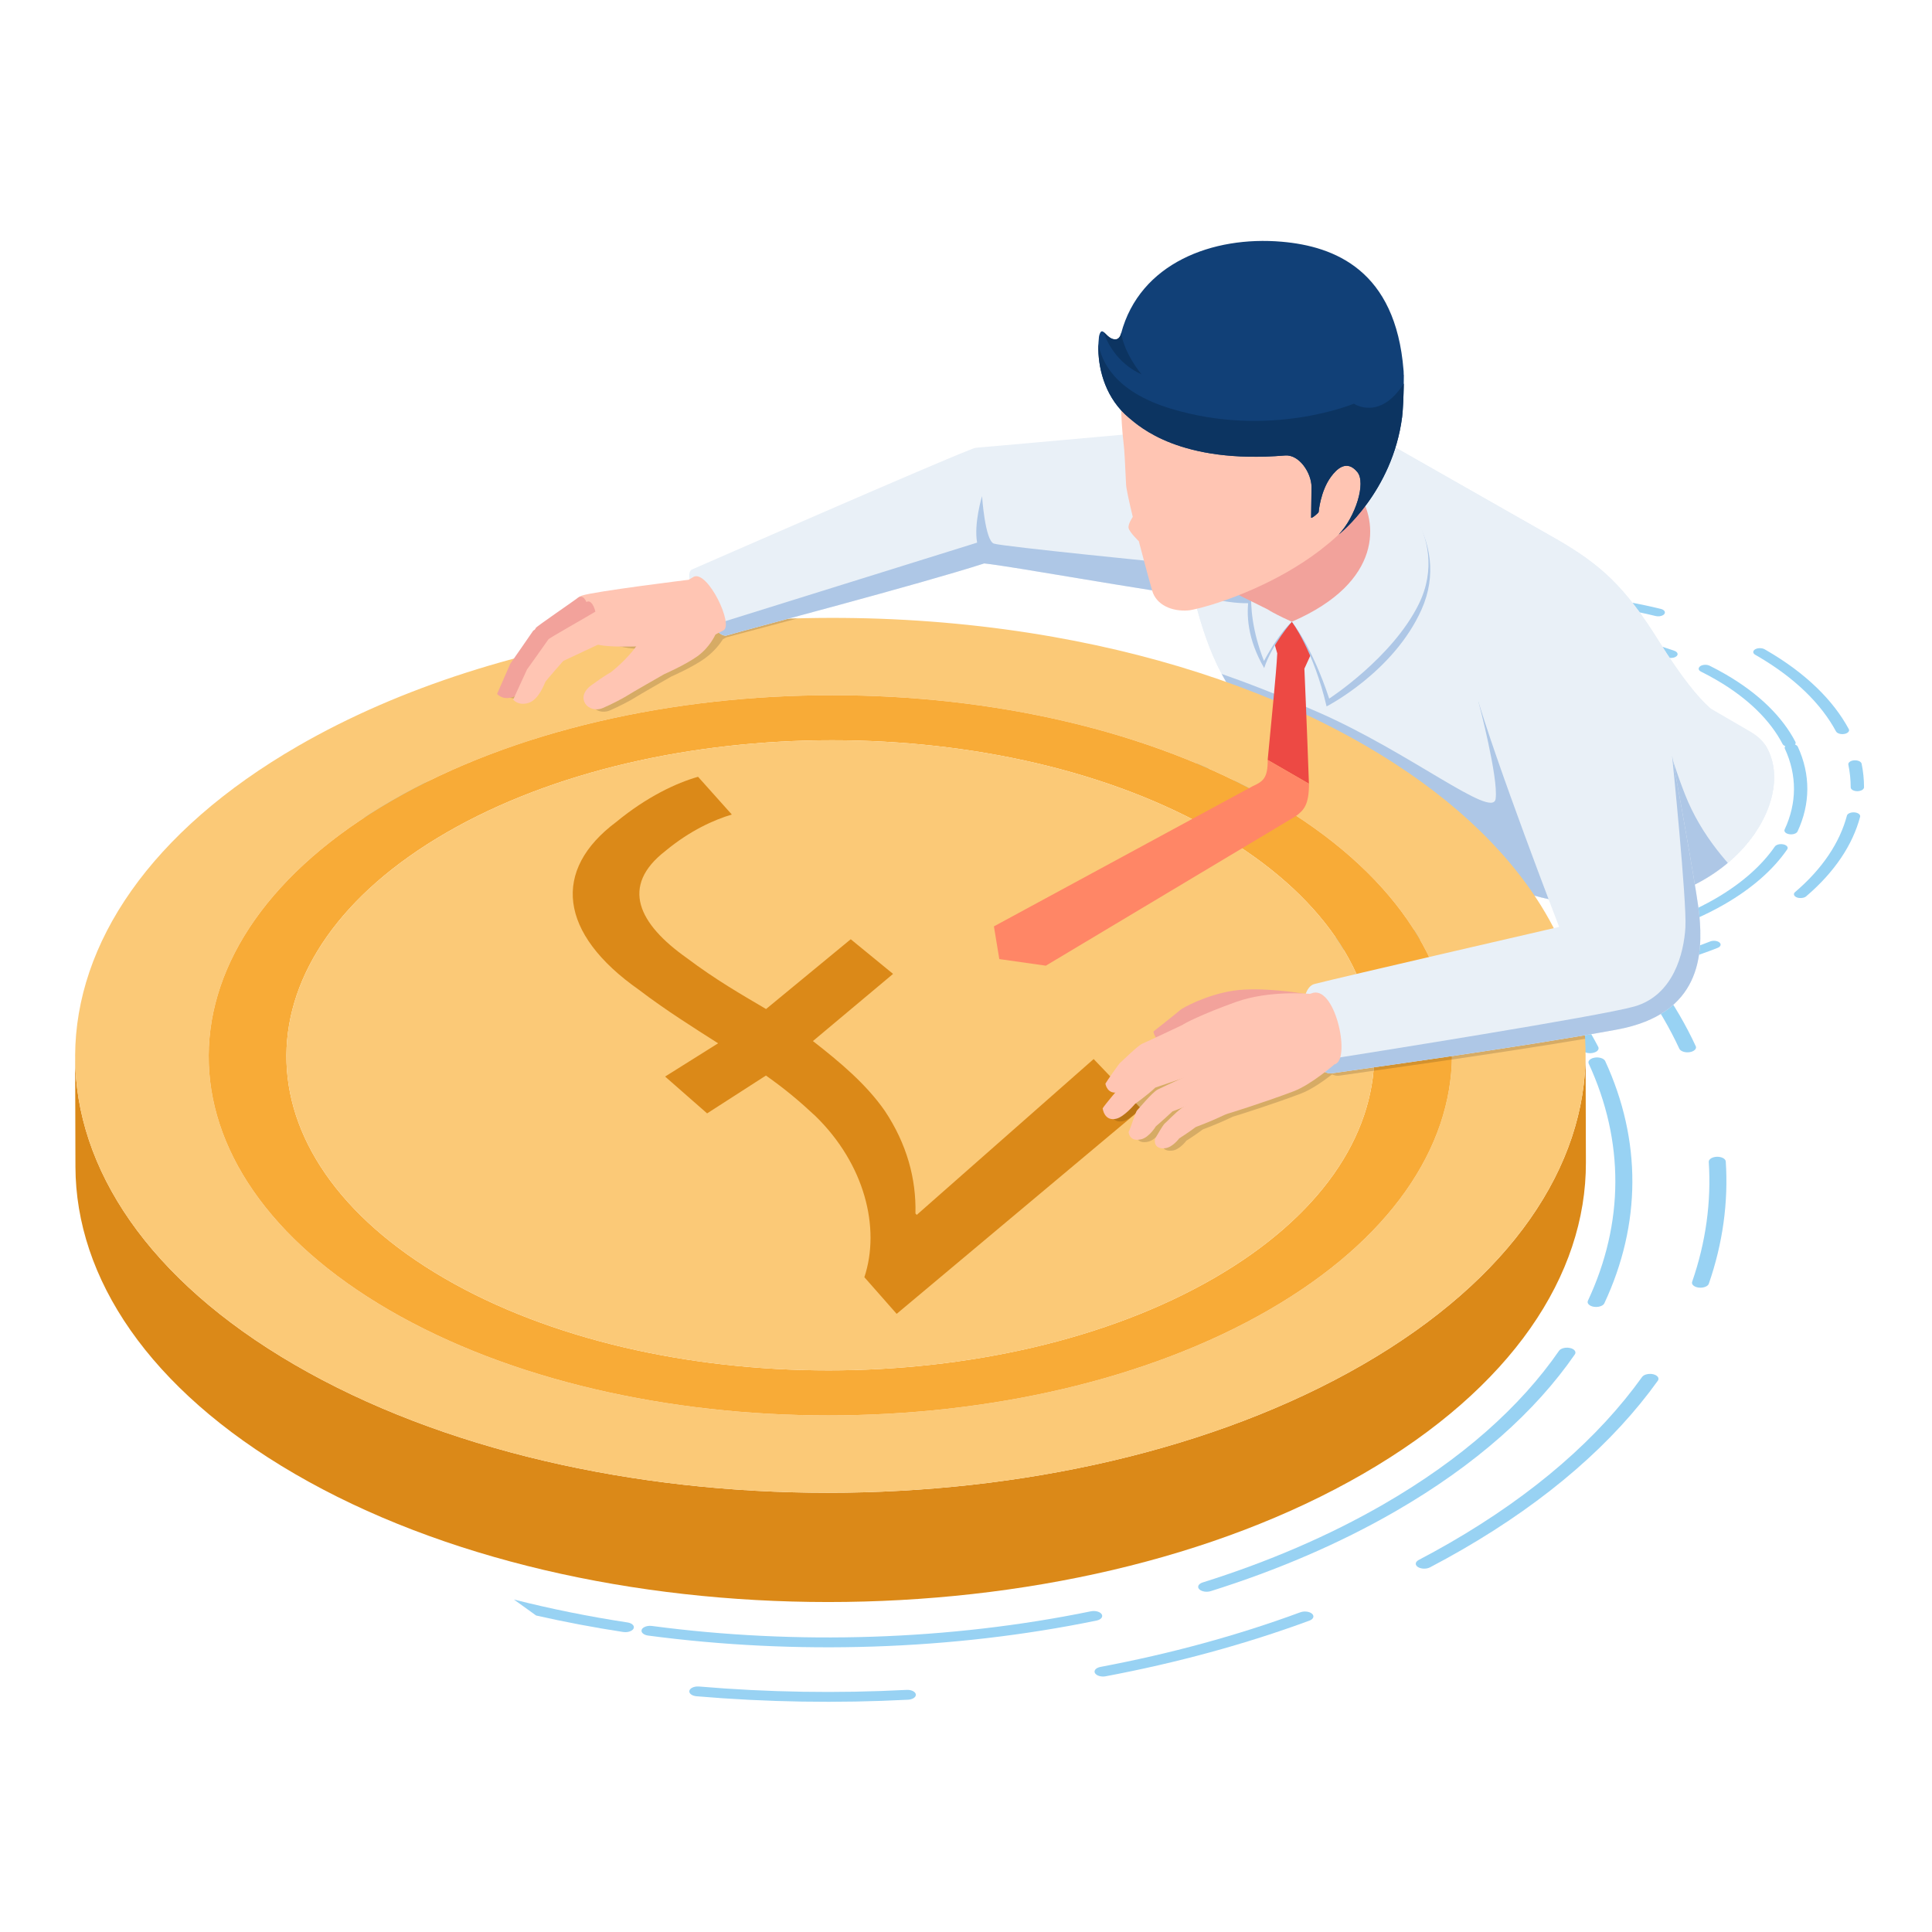 <?xml version="1.0" encoding="UTF-8"?> <svg xmlns="http://www.w3.org/2000/svg" xmlns:xlink="http://www.w3.org/1999/xlink" id="a" viewBox="0 0 1080 1080"><defs><style>.l{fill:none;}.l,.m,.n,.o,.p,.q,.r,.s,.t,.u,.v,.w,.x,.y,.z{stroke-width:0px;}.aa,.z{fill:#e9f0f7;}.ab{filter:url(#b);}.ac{filter:url(#d);}.ad{filter:url(#j);}.ae{filter:url(#g);}.m{fill:#fff;opacity:.25;}.af{opacity:.15;}.ag{clip-path:url(#i);}.ah{clip-path:url(#f);}.ai{isolation:isolate;}.o{fill:#f8ab37;}.p{fill:#0c3461;}.q{fill:#114077;}.r{fill:#aec7e6;}.s{fill:#db8918;}.t{fill:#98d2f3;}.u{fill:#ff8666;}.v{fill:#f2a29b;}.w{fill:#ed4944;}.x{fill:#fbc977;}.y{fill:#ffc5b3;}</style><filter id="b" filterUnits="userSpaceOnUse"><feOffset dx="2" dy="3"></feOffset><feGaussianBlur result="c" stdDeviation="3"></feGaussianBlur><feFlood flood-color="#000" flood-opacity=".4"></feFlood><feComposite in2="c" operator="in"></feComposite><feComposite in="SourceGraphic"></feComposite></filter><filter id="d" filterUnits="userSpaceOnUse"><feOffset dx="2" dy="3"></feOffset><feGaussianBlur result="e" stdDeviation="3"></feGaussianBlur><feFlood flood-color="#000" flood-opacity=".4"></feFlood><feComposite in2="e" operator="in"></feComposite><feComposite in="SourceGraphic"></feComposite></filter><clipPath id="f"><path class="z" d="M768.11,241.5l100.04,56.92c25.2,14.53,38.4,26.95,56.99,56.71,13,20.78,21.89,31.56,28.96,37.86l22.3,12.96c4.01,2.35,6.96,5.06,8.73,8,22.71,37.79-40.17,117.49-144.45,78.85-18.61-6.89-37.42-25.22-41.17-27.25-16.6-9.03-70.42-32.43-86.35-49.18-.73-.76-1.45-1.53-2.16-2.29-14.04-14.99-23.29-27.56-30.06-40.32-1.77-3.32-3.36-6.66-4.81-10.07-5.32-12.29-8.95-25.38-12.83-41.53-14.64-61.21,36.67-112.94,104.81-80.66Z"></path></clipPath><filter id="g" filterUnits="userSpaceOnUse"><feOffset dx="2" dy="3"></feOffset><feGaussianBlur result="h" stdDeviation="3"></feGaussianBlur><feFlood flood-color="#000" flood-opacity=".4"></feFlood><feComposite in2="h" operator="in"></feComposite><feComposite in="SourceGraphic"></feComposite></filter><clipPath id="i"><path class="l" d="M40,588.16l.17,61.07c.18,62.18,41.03,124.26,122.65,171.69,164.34,95.5,431.68,95.5,597.1,0,83.23-48.05,124.79-111.12,124.61-174.1l-.17-61.07c.18,62.98-41.38,126.05-124.61,174.1-165.41,95.5-432.76,95.5-597.09,0-81.62-47.43-122.47-109.51-122.65-171.69Z"></path></clipPath><filter id="j" filterUnits="userSpaceOnUse"><feOffset dx="2" dy="3"></feOffset><feGaussianBlur result="k" stdDeviation="3"></feGaussianBlur><feFlood flood-color="#000" flood-opacity=".4"></feFlood><feComposite in2="k" operator="in"></feComposite><feComposite in="SourceGraphic"></feComposite></filter></defs><g class="ab"><path class="t" d="M707.63,506.46c3.74,2.64,7.73,5.18,11.98,7.65,20.26,11.79,44.11,20.31,69.51,25.54,1.4.29,2.9.06,3.89-.51.38-.22.69-.49.88-.81.69-1.13-.31-2.36-2.25-2.76-24.38-5.03-47.26-13.2-66.74-24.52-4.08-2.37-7.91-4.82-11.52-7.36-1.3-.92-3.65-1.05-5.24-.29-.09.04-.17.09-.26.13-1.36.79-1.5,2.04-.25,2.91Z"></path><path class="t" d="M669.36,414.72c-5.84,15.74-5.63,32.07.69,47.74.48,1.16,2.48,1.88,4.49,1.6.7-.1,1.3-.3,1.77-.57.89-.51,1.31-1.27,1.02-2.03-6.08-15.05-6.3-30.74-.69-45.85.45-1.16-.84-2.31-2.86-2.56-1.27-.16-2.54.08-3.41.58-.5.29-.86.66-1.02,1.08Z"></path><path class="t" d="M813.66,541.44c-.4,1.18.94,2.31,2.95,2.53,7.48.83,15.04,1.39,22.61,1.69,1.12.04,2.16-.2,2.9-.63.62-.36,1.03-.84,1.09-1.39.15-1.18-1.4-2.22-3.45-2.3-7.29-.29-14.53-.83-21.72-1.63-1.26-.14-2.5.11-3.35.6-.51.29-.88.68-1.03,1.12Z"></path><path class="t" d="M870.39,541.52c-.78.45-1.21,1.1-1.08,1.78.23,1.18,2.08,2.03,4.12,1.9,29.82-1.98,59.01-8.1,84.77-18.35.2-.08.38-.16.54-.26,1.25-.72,1.47-1.88.44-2.75-1.17-.98-3.47-1.23-5.18-.56-24.74,9.84-52.75,15.72-81.39,17.62-.88.06-1.64.28-2.22.62Z"></path><path class="t" d="M702.37,380.07c.17-.1.33-.21.47-.33,6.56-5.69,14.19-11.1,22.87-16.11,12.57-7.26,26.52-13.21,41.32-17.88.33-.1.62-.23.87-.37,1.14-.66,1.45-1.69.65-2.56-.98-1.05-3.23-1.44-5.05-.87-15.43,4.87-29.96,11.07-43.03,18.62-9.04,5.22-16.97,10.84-23.8,16.77-1.16,1-.7,2.34,1.02,2.99,1.51.59,3.46.45,4.69-.27Z"></path><path class="t" d="M1001.47,495.66c-1.16.98-.72,2.32.98,3,1.51.58,3.49.45,4.74-.27.17-.1.32-.2.45-.32,15.96-13.61,26.02-28.84,30.18-44.49.3-1.18-1.09-2.28-3.13-2.45-1.21-.11-2.39.14-3.2.61-.55.31-.93.73-1.05,1.2-3.99,15.03-13.65,29.66-28.97,42.73Z"></path><path class="t" d="M842.87,329.5c-.72.41-1.14.99-1.1,1.62.08,1.19,1.82,2.12,3.87,2.07,26.46-.64,53.11,2.09,77.85,8.17,1.44.36,3.05.15,4.1-.46.33-.19.6-.42.8-.68.81-1.1-.07-2.37-1.95-2.83-25.78-6.35-53.52-9.18-81.07-8.52-.97.02-1.84.26-2.48.63Z"></path><path class="t" d="M1031.24,424.46c.87,4.2,1.31,8.43,1.31,12.66,0,1.2,1.65,2.16,3.71,2.16,1.02,0,1.95-.25,2.63-.64.68-.39,1.1-.94,1.11-1.54,0-4.4-.44-8.81-1.35-13.19-.25-1.18-2.1-2.02-4.16-1.88-.86.06-1.61.29-2.18.62-.79.46-1.22,1.11-1.07,1.79Z"></path><path class="t" d="M980.24,363.63c21.09,12.26,35.78,26.79,44.11,42.24.62,1.13,2.71,1.77,4.68,1.41.59-.11,1.1-.29,1.51-.53.96-.55,1.37-1.39.94-2.18-8.68-16.09-24-31.25-45.96-43.99-.37-.21-.73-.43-1.09-.63-1.46-.83-3.81-.83-5.26,0-1.47.87-1.45,2.23,0,3.06.35.21.7.41,1.05.61Z"></path><path class="t" d="M820.36,334.45c.85-.49,1.28-1.21,1.03-1.95-.38-1.18-2.34-1.94-4.36-1.7-7.45.85-14.83,1.95-22.09,3.31-.57.11-1.07.29-1.47.52-.96.56-1.37,1.4-.93,2.21.62,1.13,2.73,1.75,4.68,1.38,6.99-1.32,14.07-2.38,21.23-3.18.75-.09,1.41-.3,1.91-.59Z"></path><path class="t" d="M694.93,488.01c-3.55-3.72-6.69-7.54-9.38-11.44-.77-1.11-2.95-1.64-4.86-1.2-.47.11-.89.28-1.23.47-1.03.6-1.42,1.51-.85,2.34,2.84,4.06,6.1,8.04,9.81,11.92.99,1.04,3.26,1.42,5.05.84.31-.1.59-.22.83-.36,1.15-.66,1.45-1.72.63-2.58Z"></path><path class="t" d="M935.23,363.8c1.07-1.02.54-2.35-1.21-2.98-31.68-11.31-68.84-15.47-104.6-12.48-.83.07-1.55.3-2.11.61-.81.47-1.24,1.14-1.07,1.83.28,1.18,2.17,2.01,4.21,1.83,34.07-2.85,69.46,1.11,99.62,11.89,1.5.53,3.41.37,4.61-.32.2-.12.38-.25.54-.39Z"></path><path class="t" d="M995.63,460.7c-.54,1.15.64,2.33,2.62,2.64,1.34.21,2.7-.03,3.61-.56.45-.26.79-.59.97-.96,7.24-15.5,7.31-31.88.17-47.37-.25-.54-.83-.97-1.57-1.25.37-.47.47-1.01.19-1.54-7.17-13.78-20.14-26.77-38.89-37.65-2.92-1.7-5.94-3.33-9.03-4.86-1.48-.73-3.68-.68-5.05.11-1.55,1.03-1.38,2.4.18,3.17,2.95,1.46,5.82,3.01,8.61,4.63,17.86,10.38,30.2,22.73,37.04,35.86.26.51.81.91,1.52,1.18-.36.45-.46.96-.23,1.47,6.81,14.75,6.76,30.36-.15,45.12Z"></path><path class="t" d="M733.85,491.79c-22.16-16.33-32.71-36.21-31.65-55.97.07-1.19-1.55-2.19-3.62-2.21-1.06-.02-2.04.23-2.75.63-.65.38-1.07.89-1.1,1.46-1.1,20.73,9.97,41.62,33.25,58.76,1.26.94,3.61,1.09,5.23.36.11-.05.22-.11.32-.17,1.33-.77,1.5-2,.31-2.87Z"></path><path class="t" d="M740.02,499.27c-1.46.85-1.47,2.21-.03,3.06,20.52,11.93,45.06,19.8,70.99,23.75.93.14,1.87.07,2.66-.17.51.42,1.28.74,2.21.86,28.95,3.84,59.43,2.87,87.66-2.92.54-.11,1.02-.29,1.4-.51.99-.57,1.39-1.44.9-2.25-.69-1.12-2.82-1.7-4.75-1.31-26.89,5.52-55.95,6.44-83.52,2.79-.89-.12-1.78-.04-2.54.18-.49-.4-1.21-.71-2.1-.85-24.71-3.77-48.04-11.25-67.37-22.49-1.69-.98-4.05-.99-5.52-.14Z"></path><path class="t" d="M921.46,514.68c-1.14.66-1.45,1.69-.65,2.56.98,1.05,3.23,1.44,5.05.87,12.97-4.08,25.17-9.28,36.14-15.62,15.65-9.03,27.35-19.5,35.05-30.67.77-1.11-.16-2.37-2.07-2.8-1.42-.33-2.99-.12-4.01.48-.35.2-.64.45-.83.73-7.35,10.63-18.48,20.59-33.38,29.21-10.47,6.04-22.08,10.99-34.43,14.88-.33.1-.62.23-.87.37Z"></path><path class="t" d="M815.2,354.07c.91-.53,1.33-1.31.98-2.09-.53-1.15-2.57-1.84-4.55-1.53-25.86,3.97-50.34,11.82-70.67,23.56-.92.53-1.29,1.04-1.34,1.55-.85.04-1.67.25-2.32.62-21.27,13.13-34.55,28.95-39.91,45.45-.39,1.17.95,2.3,2.98,2.52,1.26.13,2.48-.12,3.32-.6.52-.3.89-.69,1.04-1.13,5.1-15.72,17.75-30.76,37.94-43.23.62-.39.96-.88,1-1.37.83-.04,1.65-.25,2.29-.61,19.64-11.33,42.92-18.81,67.56-22.59.66-.1,1.23-.3,1.69-.56Z"></path><path class="t" d="M384.73,940.55c-.7.41-1.19.94-1.35,1.55-.39,1.5,1.41,2.9,3.99,3.12,39.16,3.34,78.86,3.97,118.25,1.93,1.16-.06,2.19-.36,2.95-.8.97-.56,1.51-1.35,1.38-2.2-.23-1.51-2.53-2.63-5.15-2.49-38.64,2.01-77.62,1.38-116.01-1.89-1.55-.13-3.04.18-4.07.78Z"></path><path class="t" d="M611.28,929.48c-1.23.71-1.75,1.79-1.18,2.8.81,1.45,3.49,2.24,5.98,1.77,39.56-7.45,77.87-17.83,113.91-31.12.3-.11.56-.23.8-.37,1.55-.9,1.89-2.32.67-3.44-1.4-1.28-4.34-1.66-6.57-.84-35.33,13.04-72.91,23.22-111.72,30.53-.73.14-1.37.37-1.89.67Z"></path><path class="t" d="M790.97,869.08c-1.95,1.12-2.04,2.8-.34,3.9,1.76,1.12,4.76,1.21,6.73.19,6.05-3.18,12-6.45,17.85-9.82,48.38-27.93,84.9-60.15,109.53-94.53,1-1.4-.14-3.02-2.56-3.6-1.84-.44-3.87-.16-5.19.6-.43.25-.79.55-1.04.9-24.16,33.73-59.98,65.32-107.45,92.72-5.74,3.31-11.59,6.52-17.53,9.64Z"></path><path class="t" d="M235,403c1.17,1.36,4.02,1.9,6.38,1.21,37.23-10.92,76.36-18.93,116.35-24.02.92-.12,1.73-.38,2.35-.74,1.11-.64,1.65-1.59,1.29-2.54-.56-1.48-3.08-2.43-5.65-2.1-40.76,5.18-80.65,13.34-118.62,24.48-.46.13-.86.31-1.21.51-1.42.82-1.85,2.11-.89,3.2Z"></path><path class="t" d="M953.21,646.51c1.46,22.42-1.64,44.94-9.29,67.03-.52,1.49,1.15,2.94,3.72,3.24,1.62.19,3.21-.13,4.3-.76.64-.37,1.11-.85,1.3-1.41,7.81-22.53,10.96-45.47,9.48-68.33-.1-1.52-2.3-2.7-4.92-2.64-1.25.03-2.36.34-3.18.81-.91.53-1.46,1.26-1.41,2.06Z"></path><path class="t" d="M463.02,370.77c-.02,1.52,2.07,2.76,4.71,2.78,38.7.17,77.36,2.98,115.11,8.44,1.68.24,3.38-.07,4.52-.73.59-.34,1.03-.77,1.26-1.28.64-1.48-.9-2.98-3.45-3.34-38.48-5.55-77.88-8.41-117.34-8.6-1.33,0-2.53.31-3.41.81-.85.49-1.39,1.17-1.4,1.93Z"></path><path class="t" d="M889.97,517.17c20.59,21.02,36.18,43.22,46.77,66.05.68,1.47,3.29,2.34,5.83,1.94.82-.13,1.54-.38,2.1-.71,1.17-.68,1.71-1.69,1.24-2.67-10.79-23.28-26.67-45.92-47.65-67.34-1.3-1.32-4.21-1.78-6.49-1.02-.38.13-.73.28-1.03.45-1.48.85-1.85,2.21-.78,3.3Z"></path><path class="t" d="M673.05,400.6c49.87,13.63,96.56,32.39,137.71,56.3,11.46,6.66,22.23,13.57,32.32,20.7,1.66,1.17,4.66,1.34,6.69.37,2.06-1.17,2.23-2.77.67-3.87-10.27-7.27-21.25-14.31-32.93-21.1-41.94-24.37-89.54-43.51-140.38-57.4-1.86-.51-4.02-.25-5.41.55-.38.22-.7.47-.94.76-1.12,1.38-.11,3.03,2.26,3.67Z"></path><path class="t" d="M171.68,425.66c-1.56-1.22-4.55-1.47-6.64-.56-13.74,5.9-27.03,12.28-39.89,19.09.91,2.09,1.51,4.28,1.8,6.52,14.04-7.62,28.63-14.7,43.73-21.19.19-.08.37-.17.53-.27,1.65-.95,1.89-2.48.47-3.59Z"></path><path class="t" d="M348.8,903.96c-21.6-3.29-42.84-7.58-63.52-12.81,4.14,2.98,8.28,5.96,12.42,8.93,15.97,3.61,32.21,6.7,48.66,9.21,1.69.26,3.42-.04,4.58-.71.58-.33,1.01-.76,1.24-1.25.67-1.47-.83-2.98-3.38-3.37Z"></path><path class="t" d="M356.73,907.98c-.6,1.48.99,2.96,3.55,3.31,82.77,10.98,169.94,8.19,250.66-8.37.69-.14,1.3-.37,1.79-.65,1.26-.73,1.76-1.83,1.13-2.87-.87-1.43-3.58-2.18-6.06-1.67-79,16.2-164.35,18.94-245.38,8.19-1.65-.22-3.3.09-4.42.74-.61.35-1.07.81-1.27,1.33Z"></path><path class="t" d="M669.19,882.09c-1.46.84-1.86,2.17-.84,3.26,1.24,1.34,4.13,1.83,6.45,1.11,37.08-11.65,71.94-26.54,103.34-44.67,44.73-25.83,78.15-55.75,100.2-87.67.98-1.42-.21-3.02-2.65-3.58-1.81-.41-3.8-.14-5.11.61-.45.26-.81.57-1.06.93-21.6,31.25-54.28,60.52-98.09,85.81-30.74,17.75-64.87,32.33-101.15,43.72-.41.13-.78.29-1.09.47Z"></path><path class="t" d="M885.65,724.13c-.67,1.47.82,2.98,3.37,3.38,1.69.26,3.42-.04,4.58-.72.57-.33,1.01-.75,1.24-1.24,20.71-44.3,20.89-91.12.48-135.4-.68-1.47-3.29-2.34-5.83-1.94-.84.13-1.56.38-2.13.71-1.17.67-1.7,1.68-1.25,2.66,19.99,43.35,19.83,89.19-.46,132.54Z"></path><path class="t" d="M882.3,583.79c.75,1.46,3.41,2.27,5.93,1.83.77-.14,1.44-.38,1.98-.68,1.21-.7,1.73-1.75,1.2-2.75-20.51-39.4-57.58-76.5-111.18-107.65-8.36-4.86-16.98-9.49-25.83-13.89-1.89-.94-4.71-.86-6.45.15-1.97,1.31-1.75,3.05.25,4.04,8.65,4.31,17.1,8.85,25.29,13.6,52.49,30.5,88.74,66.8,108.83,105.36Z"></path><path class="t" d="M699.65,440.63c1.39-1.31.71-3-1.55-3.79-90.55-32.35-196.79-44.23-299.01-35.67-1.06.09-1.99.37-2.69.78-1.03.59-1.57,1.45-1.36,2.34.36,1.5,2.78,2.55,5.37,2.34,100.08-8.39,204.07,3.26,292.69,34.91,1.91.68,4.33.48,5.86-.4.26-.15.49-.32.69-.5Z"></path><path class="t" d="M119.5,500.01c7.24-5.24,14.87-10.36,22.92-15.33,1.8-1.11,1.71-2.85-.22-3.89-1.86-1.01-4.78-.99-6.58.05-6.63,4.1-12.98,8.29-19.07,12.56,1.36,2.09,2.33,4.31,2.94,6.61Z"></path><path class="t" d="M352.74,411.79c1.16-.67,1.7-1.68,1.26-2.66-.66-1.47-3.26-2.35-5.81-1.95-73.93,11.34-143.91,33.8-202.01,67.35-.24.14-.48.27-.71.41-1.85,1.08-1.85,2.82,0,3.9,1.86,1.07,4.86,1.07,6.71,0,.26-.15.5-.29.72-.42,56.89-32.85,125.35-54.82,197.72-65.93.84-.13,1.56-.38,2.13-.71Z"></path></g><g class="ac"><path class="aa" d="M768.11,241.5l100.04,56.92c25.2,14.53,38.4,26.95,56.99,56.71,13,20.78,21.89,31.56,28.96,37.86l22.3,12.96c4.01,2.35,6.96,5.06,8.73,8,22.71,37.79-40.17,117.49-144.45,78.85-18.61-6.89-37.42-25.22-41.17-27.25-16.6-9.03-70.42-32.43-86.35-49.18-.73-.76-1.45-1.53-2.16-2.29-14.04-14.99-23.29-27.56-30.06-40.32-1.77-3.32-3.36-6.66-4.81-10.07-5.32-12.29-8.95-25.38-12.83-41.53-14.64-61.21,36.67-112.94,104.81-80.66Z"></path><g class="ah"><path class="z" d="M917.03,393.14c15.62,12.78,104.19,119.53,104.19,119.53,0,0,180.81-64.09,194.05-67.59,25.41-6.72,43.82,67.62,20.74,74.78-24.93,7.73-198.15,97.57-228.43,89.9-30.28-7.67-140.42-70.52-200.09-152.51-26.9-36.96,75.8-91.73,109.54-64.12Z"></path><path class="z" d="M976.56,411.07c27.53,14.82,126.54,183.49,126.54,183.49,0,0,138.85-44.89,151.98-48.8,30.54-9.1,54.15,63.07,24.44,76.4-23.82,10.68-173.86,82.6-204.82,78.51-30.96-4.09-210.08-175.9-222.79-203.94-17.47-38.56,97.12-100.48,124.66-85.66Z"></path><path class="m" d="M851.91,496.72c12.7,28.05,191.83,199.85,222.79,203.95,30.98,4.08,181.01-67.83,204.83-78.51,9.51-4.27,13.56-14.57,13.65-26.3-39.35,15.5-173.03,67.98-188.08,72.21,0,0-1.1-43.66-4.42-50.28,0,0-11.6,37.02-19.88,44.2l-118.82-146.7s51.03-32.9,37.56-80.42c-9.53-12.2-17.61-20.92-22.98-23.82-27.53-14.83-142.13,47.11-124.65,85.66Z"></path><path class="z" d="M663.3,322.16c4.94,20.63,9.51,36.27,17.64,51.6,7.11,13.41,16.97,26.59,32.23,42.61,15.93,16.75,69.75,40.15,86.35,49.18,5.22,2.83,23.96,23.35,67.9,41.03,42.11,16.95,81.76,21.02,110.28-12.94,1.21-1.45,2.42-3,3.62-4.61,30.19-40.84,13.05-69.13-2.2-80.45-15.27-11.34-22.94-3.8-53.97-53.45-18.59-29.76-31.8-42.19-56.99-56.71l-100.04-56.92c-68.15-32.28-119.45,19.45-104.81,80.66Z"></path><path class="r" d="M680.94,373.76c7.11,13.41,16.97,26.59,32.23,42.61,15.93,16.75,69.75,40.15,86.35,49.18,5.22,2.83,23.96,23.35,67.9,41.03,42.11,16.95,81.76,21.02,110.28-12.94-12.79-12.07-28.59-29.15-37.82-52.67-17.4-44.33-26.67-100.99-26.67-100.99-19.88,2.28-92.17,17.83-88.57,49.94,0,0,11.08,42.05,9.42,53.65-1.66,11.62-48.12-26.11-99.29-48.49-23.07-10.09-41.05-16.9-53.82-21.34Z"></path></g></g><g class="ae"><g class="ai"><g class="ag"><path class="s" d="M40,588.16l.17,61.07c.18,62.18,41.03,124.26,122.65,171.69,164.34,95.5,431.68,95.5,597.1,0,83.23-48.05,124.79-111.12,124.61-174.1l-.17-61.07c.18,62.98-41.38,126.05-124.61,174.1-165.41,95.5-432.76,95.5-597.09,0-81.62-47.43-122.47-109.51-122.65-171.69h0Z"></path></g></g><path class="x" d="M164.63,414.01c114.58-66.15,278.07-86.46,422.3-60.97,64.01,11.3,124.23,31.63,174.71,60.97,45,26.15,77.6,56.75,97.84,89.35,53.71,86.48,20.4,187.13-99.74,256.49-165.4,95.5-432.75,95.5-597.09,0C-1.65,664.36-.77,509.51,164.63,414.01ZM215.53,729.32c135.13,78.53,355.67,78.53,491.68,0,135.97-78.5,136.74-206.26,1.6-284.8-135.08-78.51-355.7-78.51-491.68,0-136.01,78.53-136.7,206.3-1.6,284.8Z"></path><path class="o" d="M217.13,444.52c-136.02,78.53-136.7,206.3-1.6,284.8,135.14,78.53,355.67,78.53,491.68,0,135.98-78.51,136.74-206.27,1.6-284.8-135.09-78.51-355.71-78.51-491.68,0ZM676.58,711.52c-119.02,68.71-311.98,68.71-430.22,0-118.2-68.69-117.61-180.49,1.4-249.2,118.97-68.69,312.02-68.69,430.22,0,118.24,68.72,117.57,180.51-1.4,249.2h0Z"></path><path class="x" d="M247.76,462.32c-119.02,68.71-119.6,180.51-1.4,249.2,118.24,68.72,311.21,68.72,430.22,0,118.97-68.69,119.65-180.49,1.4-249.2-118.2-68.69-311.25-68.69-430.22,0ZM572.94,673.61"></path><path class="s" d="M499.23,731.45l-18.04-20.48c9.12-27.59.17-63.3-27.44-90.17-8.88-8.27-16.62-14.82-27.58-22.57l-32.89,21.16-23.48-20.59,29.63-18.59c-12.86-8.18-29.47-18.6-44.22-29.87-44.99-31.57-48.74-67-12.7-93.88,17.1-14.09,33.68-21.82,45.71-25.23l18.87,21.09c-9.84,2.94-23.29,8.88-37.12,20.36-25.44,19.68-15.08,40.75,11.97,59.87,16.29,12.25,30.3,20.25,44.29,28.5l47.34-39.01,23.66,19.37-44.81,37.55c15.13,11.76,29.88,24.14,40.23,39.06,12.22,18.36,17.57,37.87,17.09,57.32l.73.78,98.89-87.11,26.64,27.84-136.75,114.59Z"></path></g><g class="ad"><g class="af"><path class="n" d="M287.2,369.38s1.79-2.56,4.01-5.76c48.66-12.59,100.54-19.56,152.76-20.96-12.66,3.38-39.93,10.63-39.93,10.63-1.34.69-1.96,1.06-1.96,1.06,0,0-3.26,5.78-10.16,10.76-6.9,4.96-18.65,10.07-18.65,10.07,0,0-19.34,11.06-20.72,12.03-1.38.97-8.88,4.92-13.63,6.92-8.13,3.41-15.89-5.8-6.4-12.72,7.74-5.65,10.78-7.2,10.78-7.2,0,0,8.11-6.08,14.25-14.49-12.36.32-21.78-4.31-24.36-5l-19.36,9.08s-9.47,10.74-10,11.67c-.5.93-3.56,9.9-9.36,11.77-5.8,1.86-14.62-1.03-14.62-1.03l7.35-16.84Z"></path><path class="n" d="M618.38,617.88s.78,7.46,7.61,5.8c4.48-1.08,10.52-8.34,10.52-8.34,0,0,6.83-4.81,11.3-9.06,3.45-1.19,8.58-2.97,13.56-4.64-5.65,2.61-11.17,5.17-12.23,5.74-3.25,1.72-10.76,10.98-11.53,11.64-.78.67-3.73,10.31-4.72,12.09,0,0,.22,5.73,7.03,4.08,4.49-1.08,8.19-7.25,8.19-7.25,0,0,4.81-4.08,9.27-8.34,1.62-.56,3.56-1.32,5.63-2.16-.13.07-.28.17-.35.22-3.45,2.42-8.84,8.19-9.6,8.71-.76.52-4.94,7.67-5.35,8.56-.39.9-.75,6.02,5.63,5.26,4.18-.52,7.83-5.52,7.83-5.52,0,0,4.72-2.93,9.23-6.32,7.72-2.95,11.02-4.42,16.84-7.14,3.19-.93,22.73-7.11,37.93-12.87,5.87-2.22,12.83-7.14,17.49-10.74,1.31.63,2.7.9,4.2.67,8.62-1.32,82.71-11.39,137.26-20.57-1.21-20.2-6.71-40.32-16.5-59.87-24.84,5.74-119.86,27.68-130.85,30.55-2.2.58-3.79,2.55-4.83,5.37-.56-.04-1.21-.06-1.94-.09,0,0-23.07-3.9-38.55-1.55-15.46,2.35-28.72,9.81-29.69,10.78-.97.97-14.98,12.03-14.98,12.03,0,0,.15,1.68,1.36,3.34-3.71,1.73-6.88,3.19-7.7,3.52-2.28.93-11.6,10.05-12.33,10.67-.73.63-7.29,9.98-8.22,11.64,0,0,.73,5.04,5.48,5-2.76,3.28-6.38,7.7-6.99,8.8Z"></path></g><path class="z" d="M732.88,590.34c2.69,4.46,6.08,7.2,10,6.6,9.85-1.51,105.18-14.43,159.16-24.43,47.11-8.73,47.97-42.3,45.88-64.15-.88-9.08-8.09-50.32-15.18-88.79l-.02-.02c-6.19-33.55-12.31-65.03-14.08-71.28-1.03-3.58-2.24-6.66-4.27-9.25-22.88-29.04-103.6,2.28-91.5,44.89,10.85,38.23,46.7,131.24,46.7,131.24,0,0-124.13,28.61-136.78,31.91-9.4,2.48-7.72,30.25.09,43.29Z"></path><path class="r" d="M732.88,590.34c2.69,4.46,6.08,7.2,10,6.6,9.85-1.51,105.18-14.43,159.16-24.43,47.11-8.73,47.97-42.3,45.88-64.15-.88-9.08-8.09-50.32-15.18-88.79l-.02-.02s8.26,81.24,7.44,95.75c-.84,14.51-6.64,38.12-28.59,44.35-19.04,5.39-145.39,25.44-178.68,30.7Z"></path><path class="v" d="M726.02,552.34s-23.06-3.89-38.54-1.54c-15.47,2.35-28.73,9.81-29.7,10.78-.97.97-14.98,12.02-14.98,12.02,0,0,.59,7.01,9.59,6.35,9-.66,11.74-6.63,11.74-6.63l21.97-3.87s6.91,29.42,33.85,20.44c26.58-8.86,10.12-36.95,6.07-37.55Z"></path><path class="y" d="M659.17,569.86s-20.41,9.67-22.69,10.6c-2.28.93-11.6,10.05-12.33,10.67-.73.62-7.29,9.98-8.22,11.64,0,0,.9,6.32,7.32,4.77,4.22-1.02,7.43-6.15,7.43-6.15l11.14-7.87s21.29-8.29,26.06-9.64c4.77-1.35-.41-17.16-8.7-14.02Z"></path><path class="y" d="M662.09,581.6s-21.23,9.53-23.65,10.52c-2.42.99-13.06,11.33-13.83,11.99-.77.66-9.22,10.7-10.21,12.46,0,0,.8,7.45,7.62,5.8,4.48-1.08,10.52-8.34,10.52-8.34,0,0,6.82-4.82,11.3-9.07,7.35-2.54,22.19-7.64,27.25-9.07,5.06-1.43-.19-17.63-8.99-14.3Z"></path><path class="y" d="M670.9,594.13s-23.43,10.69-25.74,11.92c-3.25,1.73-10.76,10.99-11.53,11.65-.77.66-3.73,10.31-4.72,12.07,0,0,.23,5.74,7.05,4.09,4.48-1.08,8.19-7.25,8.19-7.25,0,0,4.8-4.09,9.27-8.34,7.35-2.54,21.05-9.06,26.11-10.49,5.06-1.43.17-16.98-8.63-13.65Z"></path><path class="y" d="M676.09,606.88s-15.45,8.09-17.41,9.46c-3.44,2.42-8.83,8.19-9.6,8.7-.77.52-4.95,7.67-5.35,8.57-.4.89-.74,6.03,5.63,5.25,4.19-.51,7.84-5.51,7.84-5.51,0,0,4.71-2.93,9.22-6.32,7.72-2.95,11.03-4.42,16.84-7.15,4.23-1.99,1.18-15.1-7.17-13Z"></path><path class="y" d="M730.99,552.33l-.81.26s-22.56-2.21-41.4,4.56c-18.84,6.77-28.92,12.02-29.61,12.71-.69.69,2.75,14.74,6.63,24.18,3.88,9.44,16.32,26.11,17.01,25.97.69-.14,22.05-6.79,38.38-12.99,9.82-3.73,22.73-14.99,22.73-14.99l.67-.25c8.49-3.73-.47-44.99-13.61-39.44Z"></path><path class="z" d="M395.85,346.61c3.11,3.86,6.17,6.27,8.37,5.63,7.27-2.13,34.07-9.23,63.65-17.29,29.58-8.06,61.94-17.08,80.32-22.99,17.08,1.85,81.41,13.8,136.94,21.52,59.59,8.28,74.24-55.41,56.17-85.56-5.73-9.53-14.71-15.7-26.59-15.2-23.54,1.03-157.27,13.54-170.08,14.47-1.57.11-2.97.56-4.23,1.23-.15.04-.28.06-.43.11-20.83,8.06-148.08,63.73-155.13,66.82-5.05,2.24,3.11,21.43,11,31.26Z"></path><path class="r" d="M395.85,346.61c3.11,3.86,6.17,6.27,8.37,5.63,7.27-2.13,34.07-9.23,63.65-17.29,29.58-8.06,61.94-17.08,80.32-22.99,17.08,1.85,81.41,13.8,136.94,21.52,59.59,8.28,74.24-55.41,56.17-85.56-36.35,3-70.74,21.82-78.46,35.32-8.65,15.16-9.21,28.72-9.21,28.72,0,0-95.09-9.42-100.04-11.08-4.96-1.64-6.62-26.52-6.62-26.52,0,0-4.68,15.2-2.76,25.98l-148.38,46.27Z"></path><path class="y" d="M397.9,351.76s-3.04,7.05-9.95,12.02c-6.91,4.97-18.65,10.08-18.65,10.08,0,0-19.34,11.05-20.72,12.02-1.38.97-8.87,4.93-13.62,6.92-8.13,3.42-15.9-5.8-6.41-12.73,7.75-5.65,10.78-7.18,10.78-7.18,0,0,9.39-7.05,15.61-16.44,6.22-9.39,6.35-17.54,23.07-19.62,16.72-2.07,21.83,9.26,19.89,14.92Z"></path><path class="y" d="M385.91,319.36l-2.94,1.73s-52.63,6.49-59.68,8.84c-7.05,2.35-3.24,11.17-.69,16.16,2.56,5.01,4.21,8.53,8.57,10.91,1.52.83,8.43,1.87,24.87,1.31,16.43-.56,41.86-6.56,41.86-6.56,0,0,1.31-.79,4.42-2.31,6.05-2.96-8.56-33.43-16.4-30.08Z"></path><path class="v" d="M324.18,347.06l-19.06,11.96s-7.85,11.34-8.24,12.29c-.39.95-2.31,9.87-7.65,12.3-5.34,2.43-7,.39-7,.39l5.15-16.93s9.84-18.33,10.16-19.07c.32-.74,19.49-13.86,23.6-16.88,5.35-3.94,8.64,13.57,3.05,15.96Z"></path><path class="v" d="M327.58,352.66l-23.69,10.62s-9.46,10.74-9.98,11.67c-.52.93-3.57,9.89-9.38,11.76-5.8,1.86-8.65-1.81-8.65-1.81l7.36-16.84s12.36-17.72,12.78-18.44c.41-.73,25.25-13.35,29.79-16.09,4.96-3,8.86,16.02,1.78,19.13Z"></path><path class="y" d="M333.04,357.01l-20.17,9.46s-9.46,10.74-9.98,11.67c-.52.93-3.57,9.89-9.38,11.76-5.8,1.86-8.65-1.81-8.65-1.81l7.77-16.89s11.5-16.06,11.92-16.78c.41-.73,21.77-12.73,26.28-15.5,7.25-4.46,9.29,14.99,2.21,18.1Z"></path><path class="w" d="M727.17,370.75l11.36-24.82-18.37-1.37-18-15.85,9.84,33.52c-.58,11.45-3.17,36.17-5.36,59.59l23.06,13.31c-1.21-34.39-2.54-64.38-2.54-64.38Z"></path><path class="r" d="M720.17,344.55s-11.11,12.61-15.49,25.9c-18.81-32.39-2.88-55.42-2.88-55.42,0,0,.97,18.09,18.37,29.52Z"></path><path class="r" d="M720.17,344.55s12.22,16.33,19.39,47.34c0,0,37.5-19.15,53.12-54.22,17.11-38.4-14.4-74.67-42.25-80.35,0,0-16.09-4.63-35.73,5.67,0,0,30.1-7.47,44.42,13.2,10.32,14.89,12.62,46.01-38.96,68.36Z"></path><path class="z" d="M720.17,344.55s-7.09,6.03-15.59,21.94c-13.14-33.3-4.32-54.54-4.32-54.54,0,0,2.51,21.17,19.91,32.6Z"></path><path class="v" d="M676.96,322.93l29.69,14.73s5.67,3.98,25.35,11.91c19.68,7.93,42.05-7.64,49.78-26.23,7.73-18.59,8.16-49.05-18.15-62.81-26.31-13.76-50.46-.6-50.46-.6,0,0-13.03,4.38-18.35,6.14-25.27,8.35-46.35,41.06-17.86,56.87Z"></path><path class="z" d="M720.17,344.55s11.25,13.74,20.85,42.97c0,0,35.39-22.9,50.13-52.93,18.52-37.74-14.4-74.67-42.25-80.35,0,0-16.09-4.63-35.73,5.67,0,0,30.1-7.47,44.42,13.2,10.32,14.89,14.16,49.09-37.42,71.43Z"></path><path class="u" d="M698.4,436.41l-144.8,78.44,3.02,18.28,26.01,3.69,139.68-83.56c4.72-3.43,7.42-6.56,7.42-18.14l-23.06-13.31c0,10.28-2.63,11.99-8.25,14.6Z"></path><path class="y" d="M650.83,157.23c-17.89,12.12-26.45,34.33-26.13,45.24,0,0,0,16.15,0,21.29s.63,14.88,1.3,20.14c.67,5.26.93,12.98,1.49,24.06.11,2.21,1.64,9.25,3.74,17.99,0,0-2.87,4.13-2.32,6.32.59,2.36,5.7,7.28,5.7,7.28,0,0,5.49,20.89,7.5,27.74,2.31,7.87,10.96,11.66,20.14,10.93,9.17-.73,100.02-25.67,112.78-91.4l3.58-15.12c11.8-73.41-35.65-96.45-76.83-92.84-32.68,2.87-50.94,18.36-50.94,18.36Z"></path><path class="q" d="M782.7,206.65c0-.54-.02-1.09-.05-1.64,0-.13,0-.26-.01-.39-.03-.2-.03-.43-.05-.63,0,0,0,0,0,0-4.43-55.9-38.49-69.29-68.01-71.86-38.68-3.37-79.44,11.95-89.88,51.29-.89,3.34-2.87,3.71-4.94,2.97-3.6-1.3-5.36-6.33-6.85-3.13h0s0,0,0,.01c-.13.27-.23.55-.32.85-.02.07-.04.13-.06.2-.09.32-.16.64-.2.98-.26,2.17-.38,4.57-.33,7.12.23,12.07,4.4,27.54,17.15,38.15,5.86,4.85,28.53,25.88,87.24,21.03,7.88-.64,14.75,9.71,14.78,17.63l-.23,17.08c0,.85,3.86-2.3,4.2-3.08,0,0,.96-11.7,6.92-19.76,2.96-3.99,8.65-10,14.73-2.58,4.94,6.03-1.01,25.06-10.48,34.93,0,0,30-23.43,35.49-65.74.5-3.84.96-14.05.96-23.52-.02.02-.04.05-.07.07Z"></path><path class="p" d="M782.73,211.42c-.13,7.9-.51,15.5-.94,18.69-5.4,41.64-34.56,65-35.47,65.71,9.46-9.89,15.39-28.89,10.45-34.92-6.08-7.42-11.77-1.41-14.73,2.58-5.97,8.06-6.93,19.76-6.93,19.76-.34.79-4.2,3.94-4.2,3.08l.23-17.08c-.03-7.9-6.9-18.27-14.78-17.62-58.71,4.84-81.38-16.19-87.24-21.04-12.75-10.61-16.92-26.08-17.15-38.15-.02-1.19-.01-2.36.05-3.47,1.51,9.55,8.65,26.74,40.17,36.38,55.74,17.05,102.62-2.69,102.62-2.69,0,0,14.43,9.85,27.91-11.23Z"></path><path class="p" d="M636.15,206.3c-14.35-6.55-19.74-19.09-21.29-23.72,1.19.85,2.7,3.02,4.89,3.82,2.06.75,4.05.37,4.93-2.96.03-.1.05-.2.08-.29,1.73,11.58,11.06,22.78,11.38,23.16Z"></path></g></svg> 